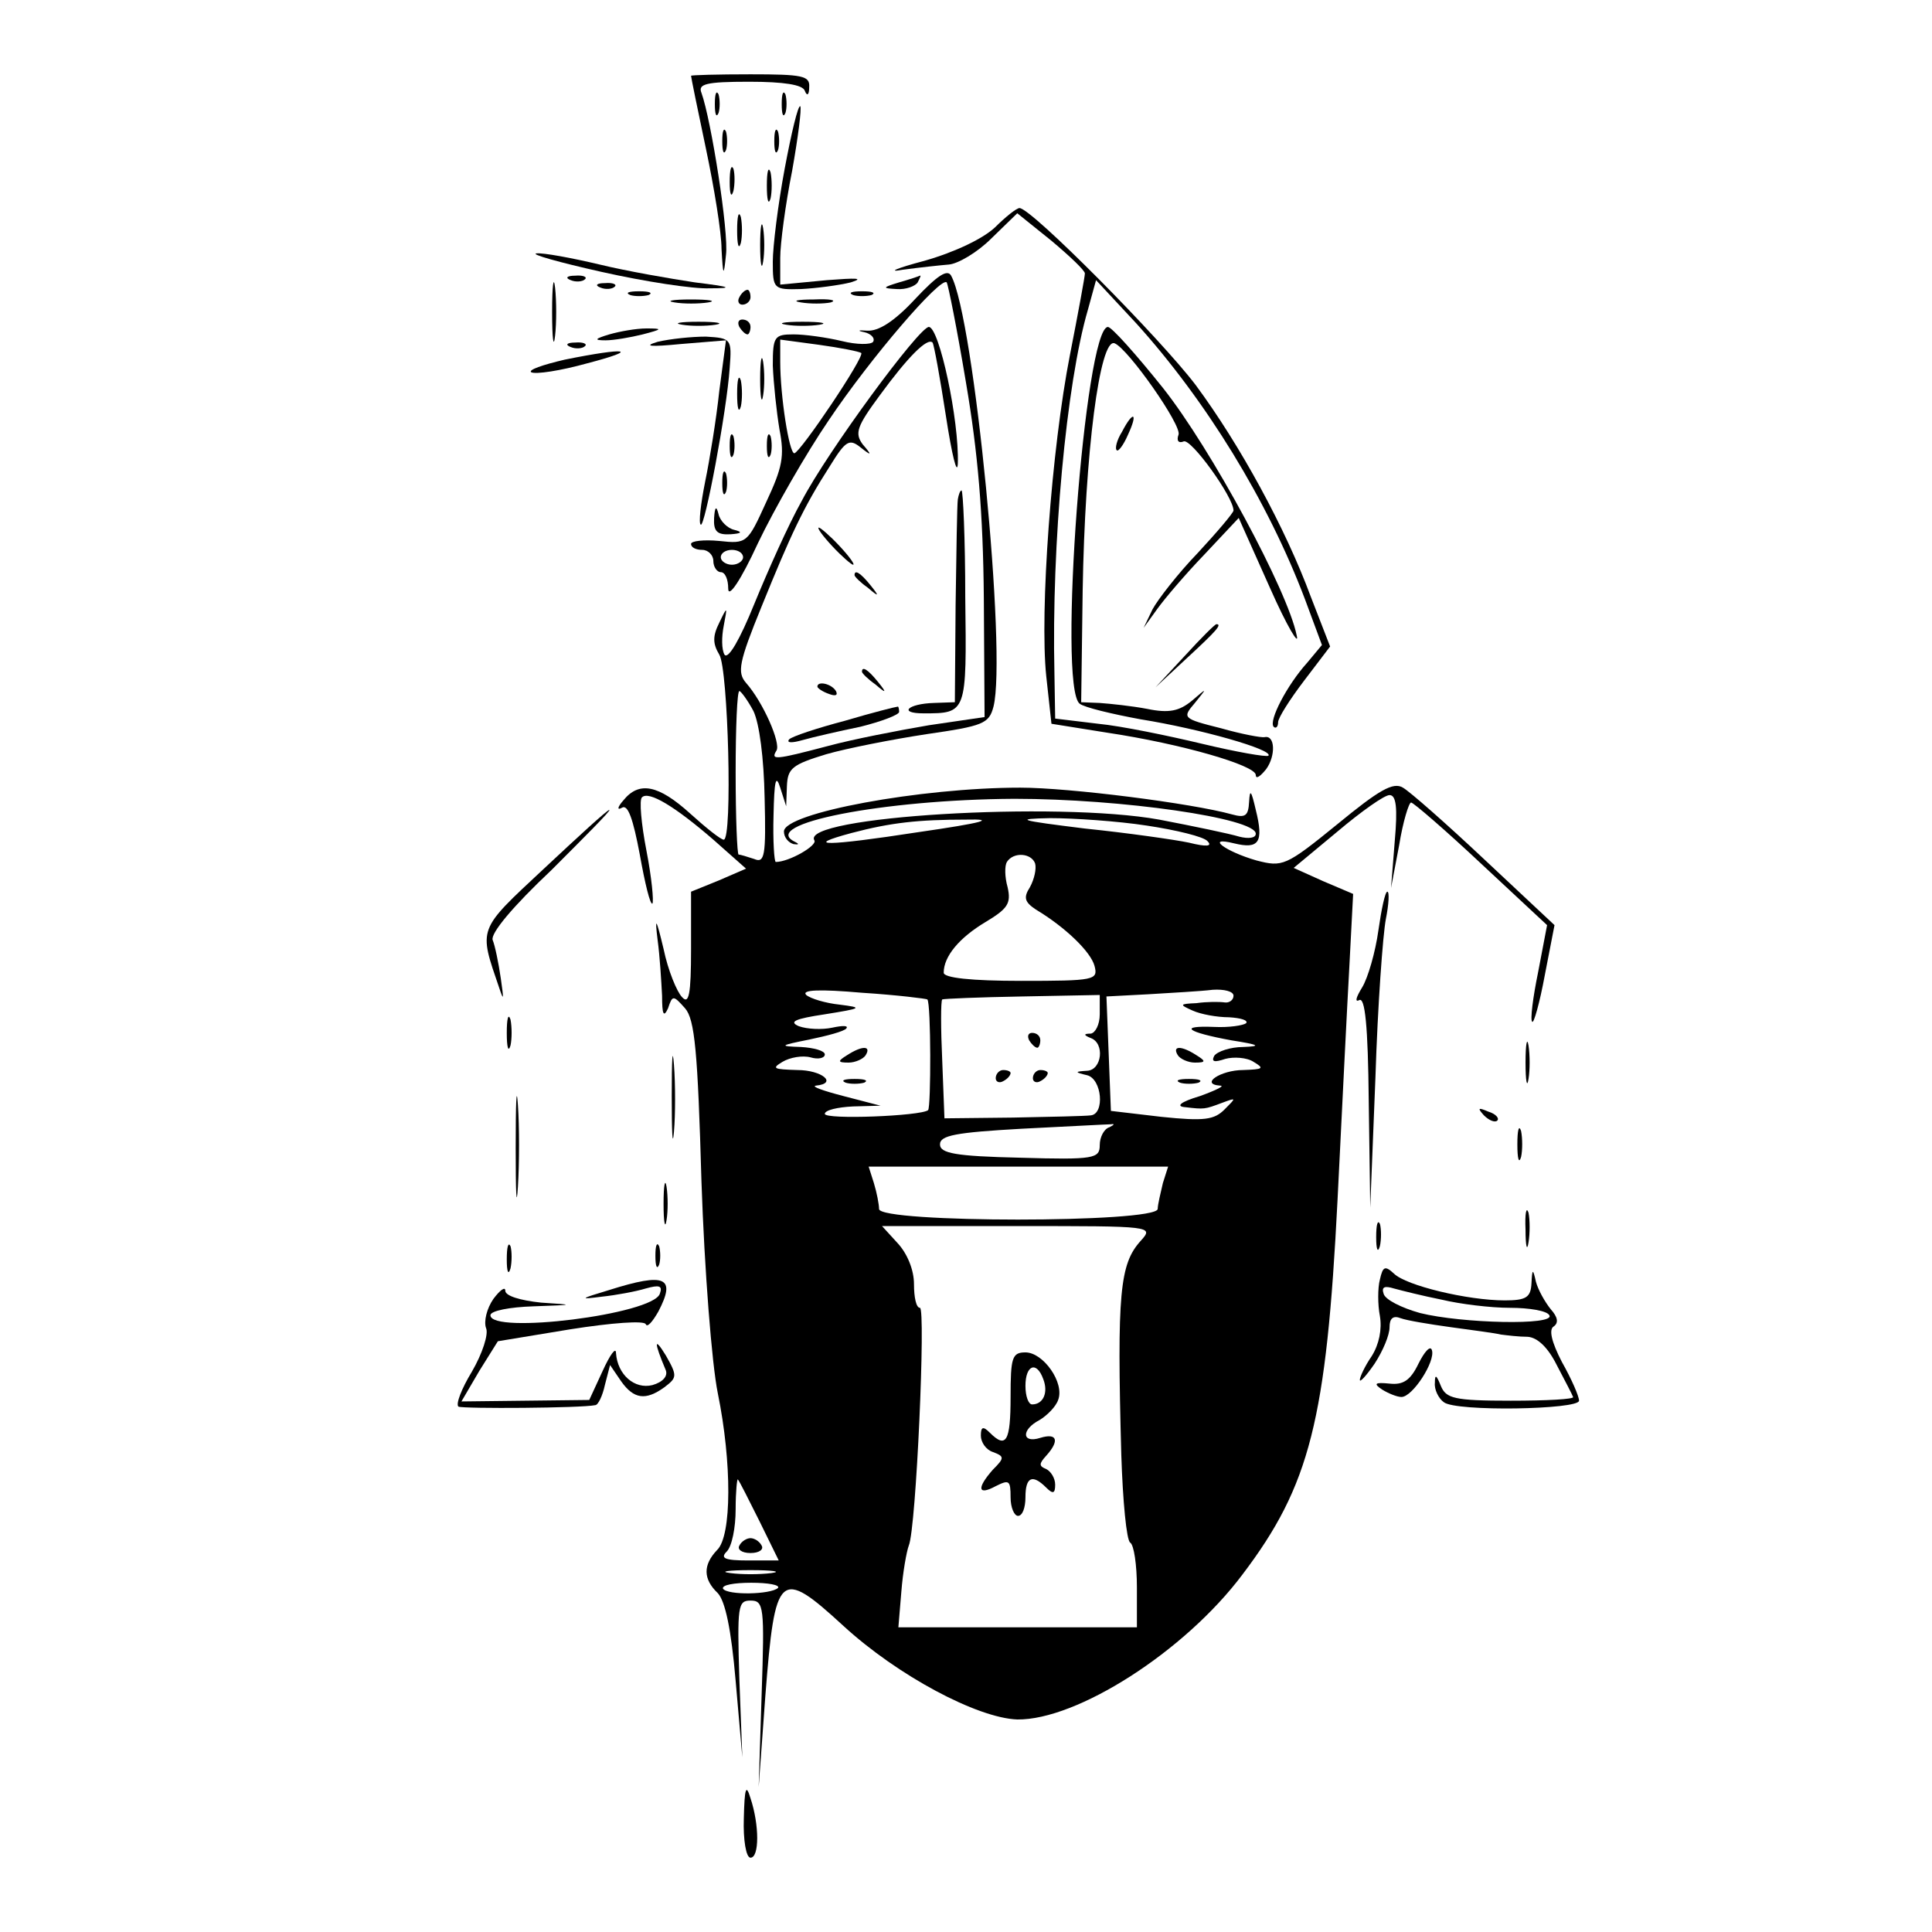 <?xml version="1.0" standalone="no"?>
<!DOCTYPE svg PUBLIC "-//W3C//DTD SVG 20010904//EN"
 "http://www.w3.org/TR/2001/REC-SVG-20010904/DTD/svg10.dtd">
<svg version="1.0" xmlns="http://www.w3.org/2000/svg"
 width="260pt" height="260pt" viewBox="0 0 260 260"
 preserveAspectRatio="xMidYMid meet">
<g transform="translate(0,260) scale(0.1,-0.1)"
fill="#000000" stroke="none">
<path d="M930 2498 c0 -2 9 -46 20 -98 11 -52 21 -113 21 -135 2 -37 3 -38 6
-8 4 30 -20 182 -33 218 -5 12 6 15 64 15 47 0 72 -4 75 -12 3 -8 6 -6 6 5 1
15 -9 17 -79 17 -44 0 -80 -1 -80 -2z"/>
<path d="M962 2460 c0 -14 2 -19 5 -12 2 6 2 18 0 25 -3 6 -5 1 -5 -13z"/>
<path d="M1052 2460 c0 -14 2 -19 5 -12 2 6 2 18 0 25 -3 6 -5 1 -5 -13z"/>
<path d="M1056 2373 c-9 -48 -16 -105 -16 -125 0 -37 1 -38 38 -37 20 1 51 5
67 9 19 6 7 6 -32 3 l-63 -6 0 36 c0 19 7 72 16 117 8 45 13 84 11 87 -3 2
-12 -36 -21 -84z"/>
<path d="M972 2410 c0 -14 2 -19 5 -12 2 6 2 18 0 25 -3 6 -5 1 -5 -13z"/>
<path d="M1042 2410 c0 -14 2 -19 5 -12 2 6 2 18 0 25 -3 6 -5 1 -5 -13z"/>
<path d="M982 2355 c0 -16 2 -22 5 -12 2 9 2 23 0 30 -3 6 -5 -1 -5 -18z"/>
<path d="M1032 2350 c0 -19 2 -27 5 -17 2 9 2 25 0 35 -3 9 -5 1 -5 -18z"/>
<path d="M992 2290 c0 -19 2 -27 5 -17 2 9 2 25 0 35 -3 9 -5 1 -5 -18z"/>
<path d="M1339 2294 c-16 -15 -53 -33 -95 -45 -38 -10 -51 -16 -29 -12 22 3
50 6 62 7 12 1 38 16 57 35 l35 34 46 -37 c25 -21 45 -40 45 -44 0 -4 -9 -53
-20 -109 -25 -127 -41 -347 -32 -433 l7 -64 75 -12 c100 -15 200 -44 200 -57
0 -6 6 -2 14 8 13 18 12 46 -2 43 -4 -1 -31 4 -59 12 -52 13 -52 14 -35 34 17
21 17 21 -4 3 -17 -14 -31 -17 -60 -11 -21 4 -50 7 -64 8 l-25 1 2 150 c3 185
23 341 43 333 18 -7 91 -111 86 -123 -3 -8 0 -12 7 -9 10 4 67 -75 67 -93 0
-3 -22 -29 -48 -57 -27 -28 -54 -63 -61 -76 l-12 -25 18 25 c10 14 38 47 64
74 l46 49 42 -94 c23 -52 40 -80 36 -64 -12 60 -115 251 -180 333 -36 45 -69
82 -74 82 -31 0 -68 -485 -38 -507 6 -5 44 -14 82 -21 81 -13 179 -41 172 -49
-3 -2 -43 5 -89 16 -46 11 -109 24 -140 27 l-58 7 -1 61 c-4 174 16 390 45
489 l11 40 54 -58 c94 -104 177 -239 227 -371 l23 -62 -20 -24 c-27 -30 -52
-78 -45 -86 3 -3 6 0 6 6 0 6 16 31 35 56 l35 46 -26 67 c-34 92 -95 204 -155
285 -47 62 -221 238 -237 238 -4 0 -19 -12 -33 -26z"/>
<path d="M1023 2270 c0 -25 2 -35 4 -22 2 12 2 32 0 45 -2 12 -4 2 -4 -23z"/>
<path d="M810 2234 c58 -13 123 -23 145 -22 33 0 29 2 -20 8 -33 5 -91 15
-128 24 -38 9 -76 16 -85 15 -9 -1 30 -12 88 -25z"/>
<path d="M743 2180 c0 -36 2 -50 4 -32 2 17 2 47 0 65 -2 17 -4 3 -4 -33z"/>
<path d="M1231 2197 c-28 -30 -49 -43 -64 -42 -12 1 -14 0 -4 -2 9 -2 15 -8
12 -13 -3 -4 -22 -4 -42 1 -21 5 -50 9 -65 9 -26 0 -28 -3 -28 -42 1 -24 5
-62 9 -86 7 -36 4 -51 -18 -98 -25 -55 -26 -56 -63 -52 -21 2 -38 0 -38 -4 0
-5 7 -8 15 -8 8 0 15 -7 15 -15 0 -8 5 -15 10 -15 6 0 10 -10 10 -22 0 -14 17
11 40 61 22 46 65 121 95 165 57 85 151 194 159 186 2 -3 14 -63 26 -135 16
-94 23 -175 24 -290 l1 -160 -75 -11 c-41 -7 -103 -19 -136 -28 -72 -19 -77
-19 -69 -6 6 10 -18 65 -41 91 -12 14 -10 27 21 103 39 96 56 133 92 189 21
34 26 37 41 25 15 -12 16 -11 3 4 -11 15 -8 24 23 66 38 52 64 78 71 71 2 -3
10 -47 18 -99 8 -52 15 -81 16 -64 2 58 -25 184 -39 184 -13 0 -136 -167 -171
-234 -18 -32 -46 -95 -64 -139 -19 -47 -35 -75 -40 -68 -4 7 -4 24 -1 39 5 26
5 27 -6 4 -9 -18 -9 -28 0 -43 12 -19 18 -249 6 -249 -4 0 -24 16 -45 35 -43
39 -69 44 -90 18 -8 -9 -9 -14 -2 -10 8 5 15 -15 24 -63 7 -39 14 -68 17 -66
2 3 -1 35 -8 71 -7 36 -10 69 -6 72 9 9 44 -12 96 -57 l44 -39 -37 -16 -37
-15 0 -77 c0 -62 -3 -75 -12 -65 -7 7 -19 36 -25 65 -10 42 -12 44 -8 12 3
-22 5 -56 6 -75 0 -25 2 -30 8 -17 6 18 7 18 23 0 13 -15 17 -58 22 -233 4
-119 14 -246 22 -285 19 -93 19 -192 -1 -211 -19 -20 -19 -39 1 -58 10 -11 18
-48 24 -118 l9 -103 -4 105 c-3 99 -2 106 15 106 18 0 19 -8 15 -126 l-4 -125
9 123 c13 167 19 173 105 94 73 -67 180 -124 234 -126 80 -1 225 91 303 195
91 120 113 208 128 504 6 121 13 263 16 316 l5 96 -40 17 -40 18 59 49 c32 27
63 49 70 49 9 0 11 -17 7 -62 l-5 -63 11 58 c5 31 13 57 16 57 3 0 46 -37 95
-83 l88 -82 -12 -63 c-7 -34 -11 -65 -8 -67 2 -3 10 25 17 63 l13 67 -94 88
c-51 48 -101 92 -110 97 -13 8 -32 -3 -88 -49 -70 -57 -74 -58 -109 -49 -42
12 -70 33 -30 23 33 -8 40 1 29 45 -6 26 -8 29 -9 11 -1 -19 -5 -22 -23 -17
-54 15 -219 36 -285 36 -134 0 -318 -34 -318 -59 0 -8 6 -15 13 -17 7 -1 8 0
2 3 -50 24 118 57 295 58 144 0 325 -26 325 -47 0 -6 -10 -7 -22 -4 -13 4 -61
14 -108 23 -138 25 -484 4 -464 -28 4 -7 -34 -29 -52 -29 -2 0 -4 28 -3 63 1
46 3 56 9 37 l8 -25 1 27 c1 24 7 29 53 43 28 8 89 20 135 27 76 11 84 14 90
37 18 71 -26 524 -57 580 -5 9 -18 1 -49 -32z m-72 -72 c5 -5 -82 -134 -90
-135 -7 0 -19 77 -19 123 l0 30 52 -7 c29 -4 54 -9 57 -11z m-159 -275 c0 -5
-7 -10 -15 -10 -8 0 -15 5 -15 10 0 6 7 10 15 10 8 0 15 -4 15 -10z m14 -207
c8 -17 14 -63 15 -117 2 -78 0 -88 -14 -82 -9 3 -19 6 -21 6 -2 0 -4 50 -4
110 0 61 2 110 5 110 2 0 11 -12 19 -27z m221 -163 c-123 -19 -156 -19 -89 -1
53 14 90 18 154 18 41 1 25 -4 -65 -17z m308 9 c40 -6 77 -15 82 -21 7 -7 -1
-8 -25 -2 -19 4 -82 13 -140 19 -89 11 -96 13 -47 14 32 0 91 -4 130 -10z
m-150 -51 c2 -7 -1 -21 -7 -32 -9 -14 -7 -20 8 -30 40 -24 74 -57 79 -76 5
-19 0 -20 -99 -20 -67 0 -104 4 -104 11 0 22 21 47 56 68 30 18 35 25 30 47
-4 14 -4 29 -1 34 9 14 33 12 38 -2z m-145 -183 c5 -5 5 -145 1 -149 -10 -8
-139 -13 -139 -5 0 5 17 9 38 10 l37 1 -50 13 c-27 7 -44 13 -37 14 30 3 8 21
-25 21 -32 1 -35 2 -20 11 10 6 27 9 38 6 10 -3 19 -1 19 4 0 5 -15 9 -32 10
-30 1 -29 2 11 10 24 5 47 11 50 15 3 4 -5 4 -19 1 -14 -3 -34 -2 -45 2 -14 6
-5 10 35 16 50 8 52 9 20 13 -19 2 -39 8 -45 13 -7 7 18 8 75 3 47 -3 87 -8
88 -9z m412 5 c0 -6 -6 -10 -12 -9 -7 1 -24 1 -38 -1 -23 -1 -23 -2 -5 -10 11
-5 33 -9 49 -9 16 -1 26 -4 23 -8 -4 -3 -23 -6 -43 -5 -49 2 -37 -7 23 -18 38
-6 41 -8 16 -9 -17 0 -35 -6 -39 -12 -4 -8 0 -9 15 -4 11 3 29 2 38 -4 15 -9
13 -10 -14 -11 -30 0 -59 -19 -31 -21 7 0 -5 -6 -27 -14 -27 -8 -33 -14 -20
-15 26 -3 26 -3 50 6 19 7 19 7 3 -9 -14 -14 -27 -16 -85 -10 l-68 8 -3 77 -3
77 57 3 c32 2 70 4 86 6 15 1 28 -2 28 -8z m-180 -25 c0 -14 -6 -25 -12 -26
-10 0 -10 -2 0 -6 19 -7 15 -43 -5 -44 -17 -1 -17 -2 0 -6 20 -5 24 -52 5 -54
-7 -1 -54 -2 -105 -3 l-92 -1 -3 78 c-2 43 -2 80 0 82 2 1 50 3 108 4 l104 2
0 -26z m13 -152 c-7 -2 -13 -13 -13 -24 0 -18 -7 -20 -107 -17 -88 2 -108 6
-108 18 0 12 21 16 110 21 61 3 115 6 120 6 6 1 4 -1 -2 -4z m72 -75 c-3 -13
-7 -29 -7 -35 -2 -19 -375 -19 -375 0 0 6 -3 22 -7 35 l-7 22 201 0 202 0 -7
-22z m-30 -78 c-28 -31 -32 -70 -26 -288 2 -62 7 -115 12 -118 5 -3 9 -30 9
-60 l0 -54 -161 0 -160 0 4 48 c2 26 7 54 10 62 10 23 23 320 15 320 -5 0 -8
14 -8 32 0 19 -9 41 -22 55 l-21 23 183 0 c182 0 183 0 165 -20z m-513 -377
l26 -53 -41 0 c-32 0 -38 3 -29 12 7 7 12 32 12 57 0 24 2 42 3 40 2 -2 15
-28 29 -56z m16 -70 c-16 -2 -40 -2 -55 0 -16 2 -3 4 27 4 30 0 43 -2 28 -4z
m9 -20 c-10 -9 -68 -10 -74 -1 -2 5 15 8 38 8 23 0 39 -3 36 -7z"/>
<path d="M1140 1180 c-13 -8 -13 -10 2 -10 9 0 20 5 23 10 8 13 -5 13 -25 0z"/>
<path d="M1138 1143 c6 -2 18 -2 25 0 6 3 1 5 -13 5 -14 0 -19 -2 -12 -5z"/>
<path d="M1585 1180 c3 -5 14 -10 23 -10 15 0 15 2 2 10 -20 13 -33 13 -25 0z"/>
<path d="M1588 1143 c6 -2 18 -2 25 0 6 3 1 5 -13 5 -14 0 -19 -2 -12 -5z"/>
<path d="M1385 1200 c3 -5 8 -10 11 -10 2 0 4 5 4 10 0 6 -5 10 -11 10 -5 0
-7 -4 -4 -10z"/>
<path d="M1340 1149 c0 -5 5 -7 10 -4 6 3 10 8 10 11 0 2 -4 4 -10 4 -5 0 -10
-5 -10 -11z"/>
<path d="M1390 1149 c0 -5 5 -7 10 -4 6 3 10 8 10 11 0 2 -4 4 -10 4 -5 0 -10
-5 -10 -11z"/>
<path d="M1360 720 c0 -60 -6 -70 -28 -48 -9 9 -12 8 -12 -4 0 -9 7 -19 16
-22 16 -6 16 -8 0 -24 -22 -25 -20 -35 4 -22 18 9 20 8 20 -15 0 -14 5 -25 10
-25 6 0 10 11 10 25 0 27 9 32 28 13 9 -9 12 -8 12 4 0 9 -6 18 -12 21 -10 4
-10 7 0 18 18 20 15 31 -8 24 -25 -8 -26 11 -1 24 10 6 22 18 25 27 9 23 -20
64 -44 64 -18 0 -20 -7 -20 -60z m44 24 c7 -18 0 -34 -15 -34 -5 0 -9 11 -9
25 0 28 15 34 24 9z"/>
<path d="M995 520 c-3 -5 3 -10 15 -10 12 0 18 5 15 10 -3 6 -10 10 -15 10 -5
0 -12 -4 -15 -10z"/>
<path d="M768 2223 c7 -3 16 -2 19 1 4 3 -2 6 -13 5 -11 0 -14 -3 -6 -6z"/>
<path d="M1210 2220 c-23 -7 -23 -8 -3 -9 12 -1 25 4 28 9 3 6 5 10 3 9 -2 -1
-14 -5 -28 -9z"/>
<path d="M808 2213 c7 -3 16 -2 19 1 4 3 -2 6 -13 5 -11 0 -14 -3 -6 -6z"/>
<path d="M848 2203 c6 -2 18 -2 25 0 6 3 1 5 -13 5 -14 0 -19 -2 -12 -5z"/>
<path d="M995 2200 c-3 -5 -1 -10 4 -10 6 0 11 5 11 10 0 6 -2 10 -4 10 -3 0
-8 -4 -11 -10z"/>
<path d="M1148 2203 c6 -2 18 -2 25 0 6 3 1 5 -13 5 -14 0 -19 -2 -12 -5z"/>
<path d="M908 2193 c12 -2 32 -2 45 0 12 2 2 4 -23 4 -25 0 -35 -2 -22 -4z"/>
<path d="M1078 2193 c12 -2 30 -2 40 0 9 3 -1 5 -23 4 -22 0 -30 -2 -17 -4z"/>
<path d="M918 2163 c12 -2 32 -2 45 0 12 2 2 4 -23 4 -25 0 -35 -2 -22 -4z"/>
<path d="M995 2160 c3 -5 8 -10 11 -10 2 0 4 5 4 10 0 6 -5 10 -11 10 -5 0 -7
-4 -4 -10z"/>
<path d="M1058 2163 c12 -2 32 -2 45 0 12 2 2 4 -23 4 -25 0 -35 -2 -22 -4z"/>
<path d="M820 2150 c-20 -6 -21 -8 -5 -8 11 0 34 4 50 8 27 7 27 8 5 8 -14 0
-36 -4 -50 -8z"/>
<path d="M885 2140 c-20 -6 -10 -7 31 -3 l61 5 -9 -68 c-4 -38 -13 -93 -19
-122 -6 -30 -9 -56 -6 -58 5 -6 35 152 39 211 3 39 2 40 -32 42 -19 0 -48 -3
-65 -7z"/>
<path d="M768 2133 c7 -3 16 -2 19 1 4 3 -2 6 -13 5 -11 0 -14 -3 -6 -6z"/>
<path d="M760 2116 c-30 -7 -50 -14 -45 -17 6 -3 39 2 75 12 73 19 54 22 -30
5z"/>
<path d="M1023 2090 c0 -25 2 -35 4 -22 2 12 2 32 0 45 -2 12 -4 2 -4 -23z"/>
<path d="M992 2070 c0 -19 2 -27 5 -17 2 9 2 25 0 35 -3 9 -5 1 -5 -18z"/>
<path d="M1510 2019 c-7 -11 -10 -23 -7 -25 2 -2 9 7 15 21 14 30 7 33 -8 4z"/>
<path d="M982 2000 c0 -14 2 -19 5 -12 2 6 2 18 0 25 -3 6 -5 1 -5 -13z"/>
<path d="M1032 2000 c0 -14 2 -19 5 -12 2 6 2 18 0 25 -3 6 -5 1 -5 -13z"/>
<path d="M972 1950 c0 -14 2 -19 5 -12 2 6 2 18 0 25 -3 6 -5 1 -5 -13z"/>
<path d="M1289 1928 c-1 -7 -2 -71 -3 -143 l-1 -130 -28 -1 c-35 -1 -49 -14
-14 -14 58 0 58 0 56 156 0 79 -3 144 -5 144 -2 0 -4 -6 -5 -12z"/>
<path d="M961 1903 c-1 -18 4 -23 22 -22 15 1 17 3 5 6 -9 2 -19 12 -21 21 -3
12 -5 10 -6 -5z"/>
<path d="M1120 1865 c13 -14 26 -25 28 -25 3 0 -5 11 -18 25 -13 14 -26 25
-28 25 -3 0 5 -11 18 -25z"/>
<path d="M1150 1826 c0 -2 8 -10 18 -17 15 -13 16 -12 3 4 -13 16 -21 21 -21
13z"/>
<path d="M1595 1718 l-40 -43 43 40 c39 36 47 45 39 45 -2 0 -21 -19 -42 -42z"/>
<path d="M1160 1696 c0 -2 8 -10 18 -17 15 -13 16 -12 3 4 -13 16 -21 21 -21
13z"/>
<path d="M1100 1676 c0 -2 7 -7 16 -10 8 -3 12 -2 9 4 -6 10 -25 14 -25 6z"/>
<path d="M1137 1630 c-38 -10 -71 -21 -75 -25 -4 -5 4 -5 18 -1 14 4 49 12 78
18 28 7 52 16 52 20 0 4 -1 8 -2 7 -2 0 -34 -8 -71 -19z"/>
<path d="M732 1431 c-90 -84 -88 -79 -60 -161 6 -18 6 -15 2 13 -3 21 -8 45
-11 52 -3 9 27 45 79 94 45 45 81 81 78 81 -3 0 -42 -36 -88 -79z"/>
<path d="M1855 1348 c-4 -29 -14 -64 -22 -77 -8 -13 -10 -20 -4 -17 8 5 12
-34 13 -136 l2 -143 7 175 c3 96 10 192 14 213 4 20 5 37 2 37 -3 0 -8 -24
-12 -52z"/>
<path d="M682 1210 c0 -19 2 -27 5 -17 2 9 2 25 0 35 -3 9 -5 1 -5 -18z"/>
<path d="M904 1125 c0 -49 1 -71 3 -48 2 23 2 64 0 90 -2 26 -3 8 -3 -42z"/>
<path d="M2053 1170 c0 -25 2 -35 4 -22 2 12 2 32 0 45 -2 12 -4 2 -4 -23z"/>
<path d="M694 1055 c0 -60 1 -84 3 -52 2 32 2 81 0 110 -2 29 -3 3 -3 -58z"/>
<path d="M1997 1099 c7 -7 15 -10 18 -7 3 3 -2 9 -12 12 -14 6 -15 5 -6 -5z"/>
<path d="M2042 1060 c0 -19 2 -27 5 -17 2 9 2 25 0 35 -3 9 -5 1 -5 -18z"/>
<path d="M893 980 c0 -25 2 -35 4 -22 2 12 2 32 0 45 -2 12 -4 2 -4 -23z"/>
<path d="M2053 945 c0 -22 2 -30 4 -17 2 12 2 30 0 40 -3 9 -5 -1 -4 -23z"/>
<path d="M1852 935 c0 -16 2 -22 5 -12 2 9 2 23 0 30 -3 6 -5 -1 -5 -18z"/>
<path d="M682 905 c0 -16 2 -22 5 -12 2 9 2 23 0 30 -3 6 -5 -1 -5 -18z"/>
<path d="M882 910 c0 -14 2 -19 5 -12 2 6 2 18 0 25 -3 6 -5 1 -5 -13z"/>
<path d="M1857 878 c-3 -11 -3 -34 0 -49 3 -18 -1 -38 -11 -54 -9 -13 -16 -28
-16 -32 0 -4 9 6 20 22 11 17 20 38 20 49 0 12 5 16 15 12 8 -3 38 -8 67 -12
29 -4 60 -8 68 -10 8 -1 24 -3 36 -3 13 -1 27 -14 39 -38 11 -21 21 -40 22
-43 2 -3 -36 -5 -84 -5 -76 0 -87 3 -94 20 -6 15 -8 16 -8 4 -1 -9 5 -21 12
-26 16 -13 182 -10 182 2 0 6 -10 29 -23 52 -14 27 -18 44 -11 48 7 5 5 13 -4
23 -8 10 -17 26 -20 37 -4 18 -5 18 -6 -2 -1 -19 -7 -23 -36 -23 -50 0 -133
20 -149 36 -12 11 -15 10 -19 -8z m83 -27 c25 -6 66 -11 92 -11 26 0 50 -4 53
-10 9 -14 -118 -11 -174 3 -25 7 -47 18 -49 26 -3 9 1 11 14 7 11 -3 39 -10
64 -15z"/>
<path d="M820 864 c-40 -12 -41 -13 -10 -9 19 2 46 7 59 11 18 5 23 4 19 -7
-9 -28 -228 -55 -228 -29 0 6 26 11 58 12 56 2 56 2 10 5 -28 3 -48 9 -48 16
0 6 -7 1 -16 -11 -9 -13 -13 -30 -10 -39 4 -8 -5 -35 -19 -59 -14 -23 -22 -44
-18 -47 7 -3 165 -2 184 2 4 0 10 13 13 27 l7 27 15 -22 c17 -24 33 -26 58 -8
17 13 18 15 2 43 -16 26 -16 18 0 -20 3 -8 -4 -16 -18 -20 -24 -6 -47 14 -49
43 0 9 -8 -2 -18 -24 l-18 -39 -86 -1 -86 -1 24 41 25 40 97 16 c57 9 100 12
102 7 2 -5 9 3 17 17 24 46 10 53 -66 29z"/>
<path d="M1909 765 c-11 -23 -21 -29 -39 -27 -20 2 -22 0 -10 -8 8 -5 20 -10
26 -10 15 0 46 48 41 63 -2 7 -10 -2 -18 -18z"/>
<path d="M1001 153 c-1 -29 3 -53 9 -53 12 0 12 44 0 80 -6 20 -8 14 -9 -27z"/>
</g>
</svg>
